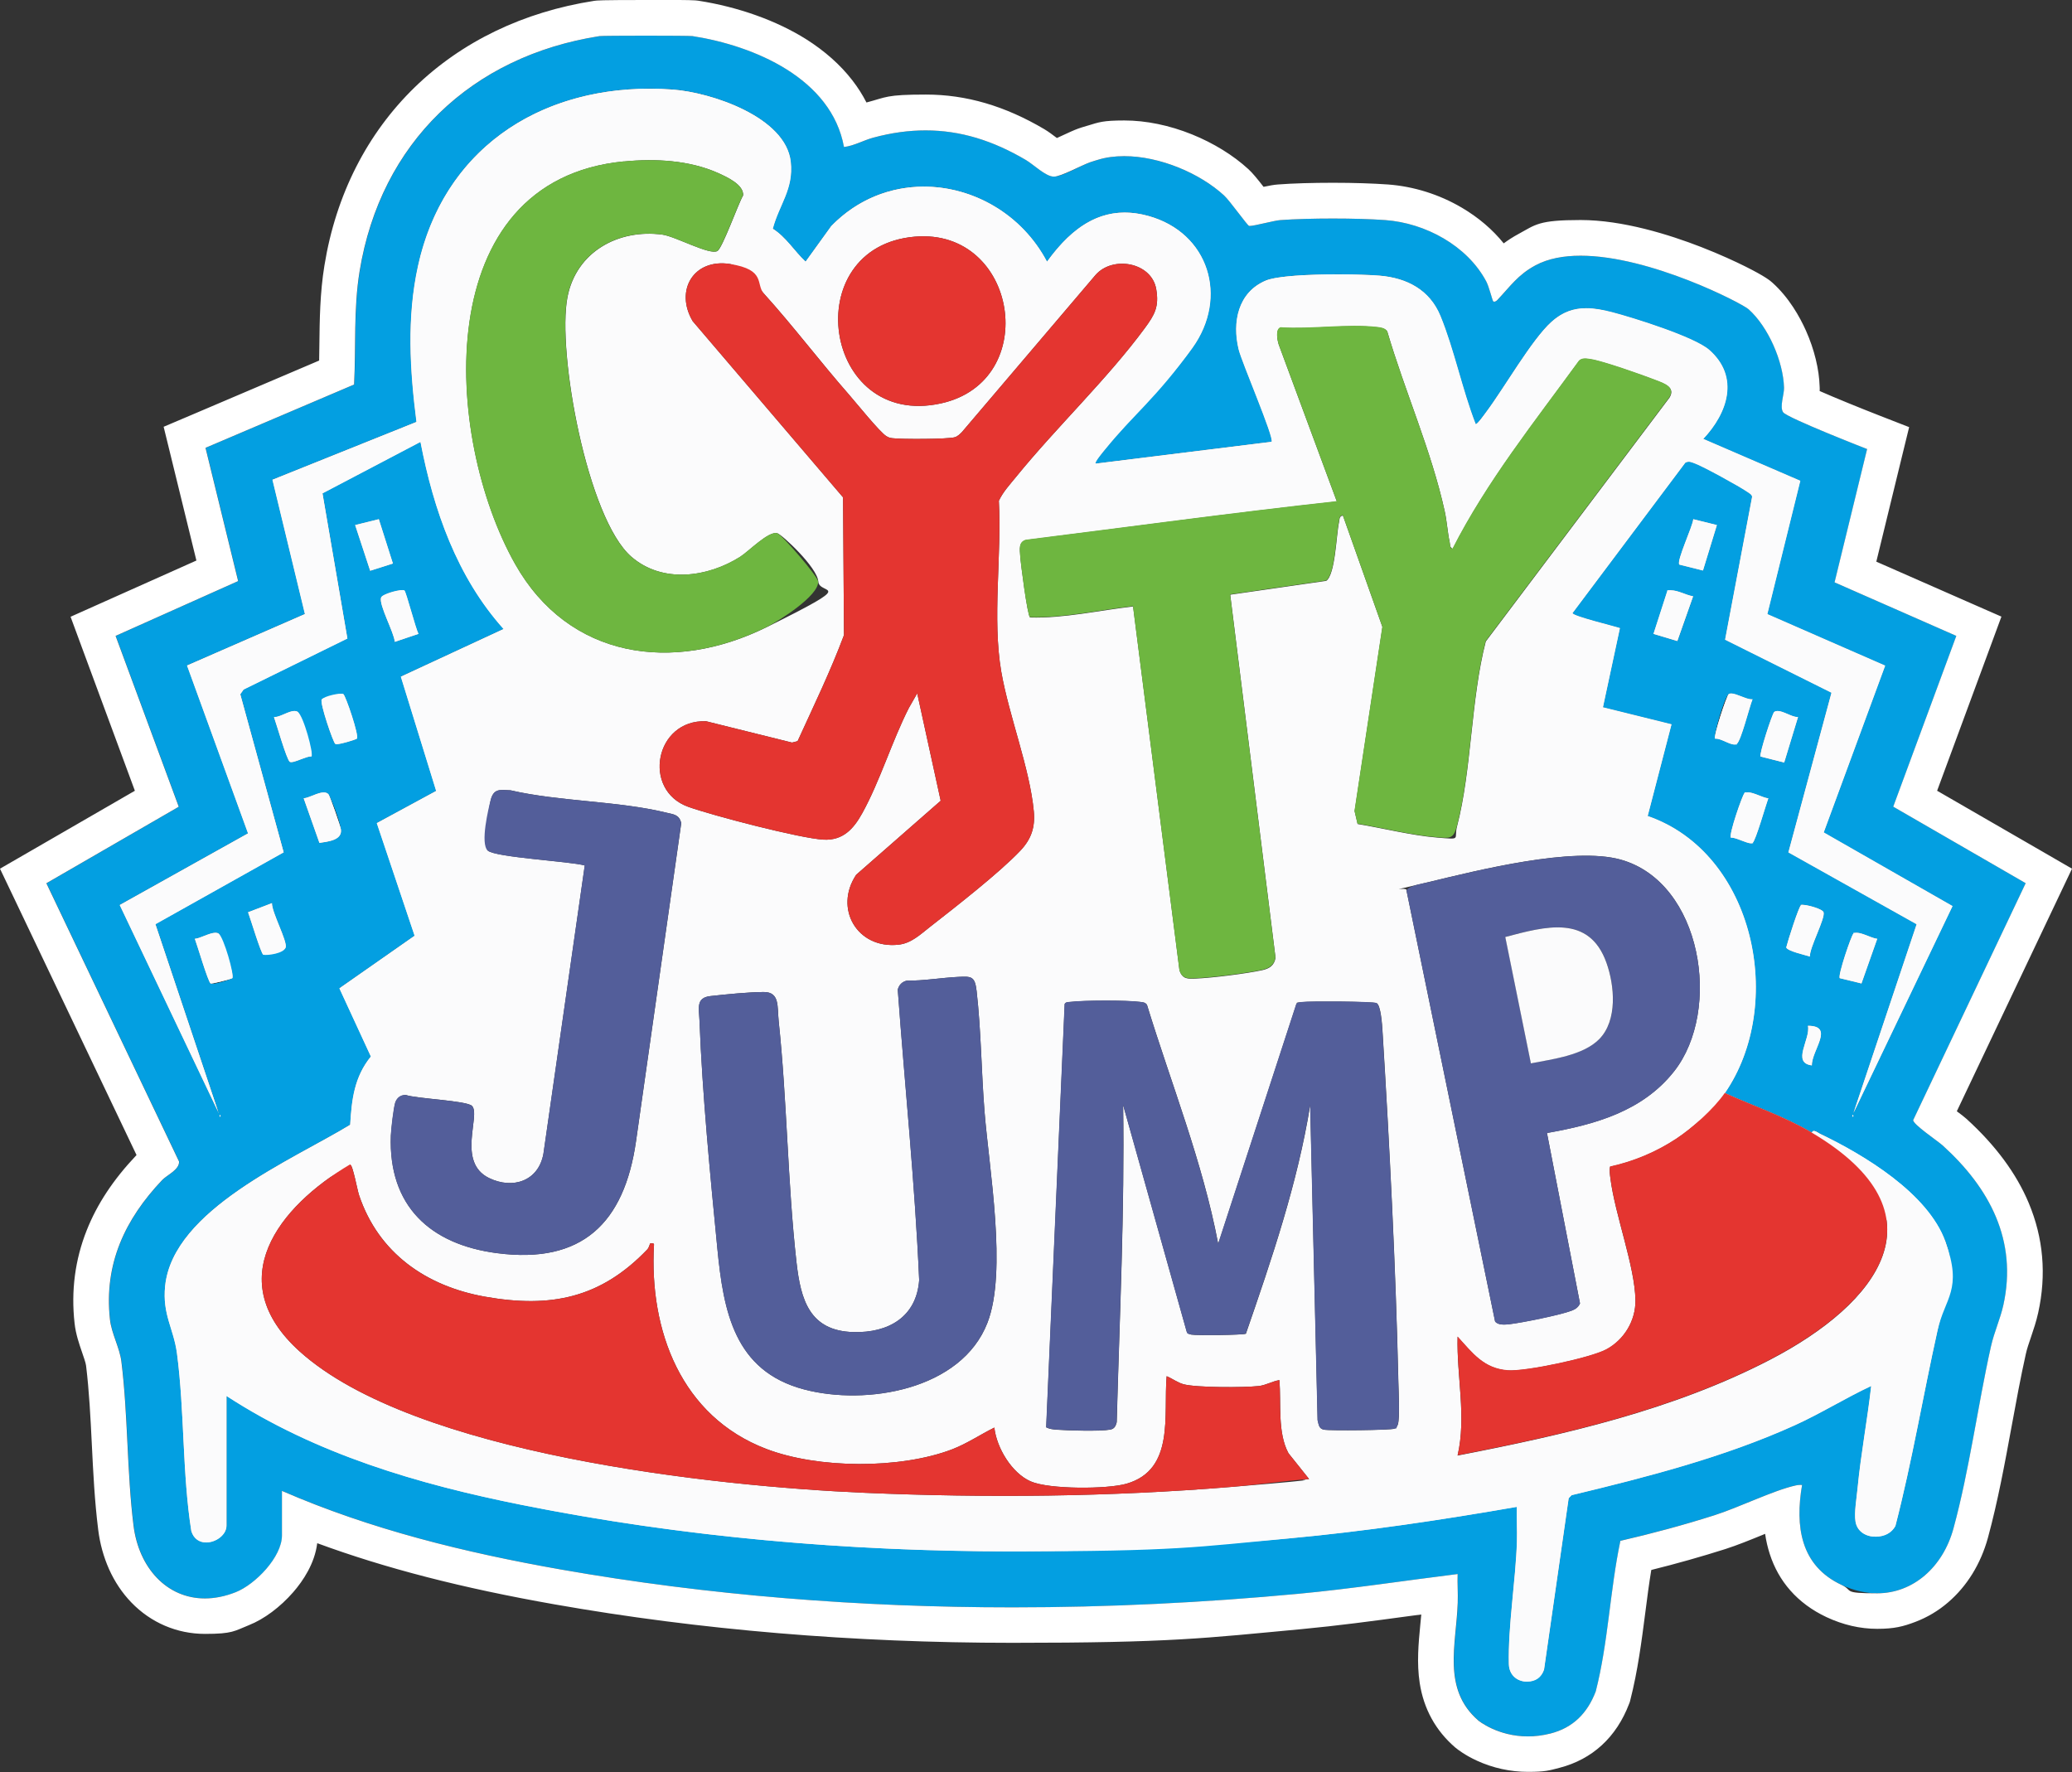 <?xml version="1.0" encoding="UTF-8"?>
<svg id="_Слой_1" xmlns="http://www.w3.org/2000/svg" version="1.1" xmlns:xlink="http://www.w3.org/1999/xlink" viewBox="0 0 2903.3 2483">
  <rect x="0" y="0" width="2903.3" height="2483" fill="#333333" stroke="none"/>
  <!-- Generator: Adobe Illustrator 29.3.1, SVG Export Plug-In . SVG Version: 2.1.0 Build 151)  -->
  <defs>
    <style>
      .st0 {
        fill: #e43530;
      }

      .st1 {
        fill: #fff;
      }

      .st2 {
        fill: #6eb640;
      }

      .st3 {
        fill: #fbfbfc;
      }

      .st4 {
        fill: #039fe1;
      }

      .st5 {
        fill: #535e9a;
      }
    </style>
  </defs>
  <g>
    <path class="st4" d="M970.5,50.6c86.7,13.5,194.8,59.5,212.2,155.4,14.5-1.8,27-9.3,41-13.1,78.1-21,145.5-9.1,213.9,31.3,11,6.5,27.7,23.2,39.1,23.3s38.4-15.7,50.7-20.1c3-1.1,10.5-3.3,10.8-3.4,56.3-17.2,134.7,11,177,49.8,8.2,7.5,32.5,41.9,35.1,42.7,3.7,1.2,34.6-7.5,43.8-8.1,40.6-3,106.6-3,147.2,0,55.9,4.1,114.7,35.7,141.4,86,3.8,7.1,8.6,26.8,9.7,27.8s3.8.2,5.8-1.8c18.2-19.2,28.7-35.3,53.4-48.6,91.5-49.2,287.1,51.2,298.6,61.5,27.6,24.6,48.7,73.2,49.7,110,.3,9.1-6.4,26.7-1.3,34.3,5.2,7.8,117.7,51.6,117.7,51.6l-45.6,186.8,170.6,75-88.4,239.3,185.6,107.2-157.6,331.9c-.6,5.9,34.1,29.1,41.2,35.5,65.6,59.4,105.2,133.1,85.1,223.9-4.3,19.3-12.8,37.6-17.3,57.6-18.6,83.2-30.3,173.7-52.6,255.3-19.5,71.6-86,112.2-156.8,79.1-57.8-27-65.3-82.3-55.4-140.1-3.1-.3-6,0-9,.6-30.8,6.8-79.6,30.9-113.6,41.7-43.3,13.8-87.6,25.7-131.9,35.9-14.7,69.7-16.9,142.1-34.5,210.9-11.7,30.8-32.1,51-63.2,59-60.4,15.6-101.2-18-101.2-18-51.1-44.2-30.9-106.4-28.9-165,.5-13.4-.6-27-.1-40.3-74.3,9.2-148.6,20.7-223.3,27.7-341.8,32-695.5,25.5-1033.6-34.1-133.7-23.6-266-55.9-390.5-110.1v62.4c0,30.3-37.4,68.7-64.7,79.5-74.6,29.6-134-19-143.3-93.4-9.4-75.8-7.6-154-17-229.8-2.3-18.9-13.9-39.4-16-58.8-8.6-77.8,21-140.4,73.1-195.4,6.7-7.1,24.4-14.5,23.7-26l-185.9-389.9,185.5-107.2-88.5-239.4,171.7-76.8-45.7-186.7,208.2-88.7c2.7-53.2-.9-106,7.7-158.7,29.5-180.3,157-301.5,336.2-329.5,5.2-.8,125.1-.8,130.3,0ZM2416.8,1531.7c85.8-124.3,41.9-336.5-108.1-388.3l33.4-128.5-96.1-23.8,23.8-111c-8.8-3-65.5-16.6-66.5-21l158.1-210.8c4.8-2.9,8.6-.7,13.1.8,11.2,3.9,63.2,32.5,73.8,39.9,2.5,1.8,6.1,3.5,6.8,6.8l-37.9,200.4,149.1,74.3-60.4,223.7,179.7,100.7-88.5,264.4,138.7-289.7-180.5-103.2,86.1-233.7-165.1-72.2,46.2-186.8-136-58.7c34.2-36.3,51.4-87,8.3-124.8-20.8-18.2-106.1-44.9-135.9-52.7-31.6-8.2-58.7-10.3-85,13.4-27.7,24.9-66.3,93-91.4,126.3-1.8,2.4-13,18.4-14.9,16.9-18.8-48.2-30-104.4-49.4-151.7-15-36.4-46.8-53.1-85.2-56.3-31.2-2.6-134-3.8-159.4,6.9-39.1,16.5-47.2,58.5-38,96.3,4.4,18.1,50.2,124,46.2,129.6l-246.7,30.6c-2.1-1.8,11.8-18.1,13.9-20.7,37.9-46.6,87.5-93.6,121.9-141.6,50.8-70.8,23-161.3-61.9-184.8-63.1-17.4-106.7,15.6-141.9,64.1-59.2-111.9-210.9-144.1-302.3-49.9l-36,49.9c-15.9-14.9-27.3-34.4-46-46.2,9.2-34.4,29.4-55.3,25.2-93.8-6.9-62.9-111.6-97.2-165.1-101.2-172-12.7-319.2,74.1-357.2,247.3-15.8,71.9-11.4,145.9-2.1,218.4l-201.8,81,45.5,188.2-165.2,72.1,85.5,235.2-179.8,100.4,138.6,291.2-88.5-264.4,179.7-100.7-60.8-221.5,4.6-6.6,145.5-71.5-34.9-203.4,137.3-72.1c18.2,95.1,51,189.2,116.5,262.2l-144,66.8,49.5,160.1-83.2,45.1,53,157.8-105.4,73.7,44.1,95.5c-23.2,28.6-26.9,60-29,95.7-80.1,49-248.5,118.7-259.3,226-4,40.2,11.9,59.1,16.6,94.3,10.7,80.7,7.3,167.8,20.1,248.9,8.7,28.8,49.2,13.9,49.2-7.6v-181.7c125.5,81.7,268.4,123.6,414.3,152.8,350.2,70.1,717,79.8,1073.5,46.9,107.4-9.9,214.2-25.8,320.3-44.3-.5,16.1.6,32.5.1,48.6-1.7,54.5-12.6,118.7-11.3,171.7.7,29.7,40.9,32.9,49.3,7.7l34.5-240.1,4.1-4.2c105.4-25.3,213.7-53.1,312.6-97.9,36.6-16.6,70.8-38.1,107.2-55.1-5.3,47.7-14.5,95.4-19.1,143.2-1.3,13.5-5,34.1-2.9,46.7,4.3,26.7,44,27.7,55.9,6.3,23.4-90.4,38.7-182.7,59-273.8,10.3-46.2,29.3-74.9,11.1-124.7s-113.6-121.1-176-151.2c-2.8-1.4-9.5-6.9-11.1-1.4-38.2-22.7-81.6-37.2-122-55.5ZM530.8,727.5l-33.1,8.2,21,64,31.9-10.1-19.8-62.1ZM2405.7,735.7l-33.1-8.2c-.7,10-23.8,58.6-19.5,63.6l33.1,8.3,19.5-63.7ZM566.8,827.5c-3.2-2.7-31.1,4.5-32.9,9.9-3.3,10.1,18.3,48.8,19.2,62l33.2-11.2c-4-7.6-17.2-58.6-19.6-60.7ZM2372.4,835.6c-12.1-2.2-23.1-10.2-35.8-8.1l-19.6,60.8,33.4,10,22.1-62.6ZM500.1,1035c3.4-3.9-15.7-60-19-62.4-3.4-2.4-29.4,6.2-30.3,7.5-3.1,4.7,16.1,60.3,19,62.3s29.3-6.2,30.3-7.4ZM2455.6,979.8c-8.5,1.3-27.3-11.5-33.4-7.2s-21.8,59.2-19.1,62.4c8.9-1.2,23.8,11.4,30.3,7.3,6.1-3.8,18-52.7,22.2-62.6ZM436.4,1060c3.3-3.9-16.4-60.5-19.1-62.4-8-5.5-24,7.9-33.4,7.2,3.3,9,17.7,59.6,22.1,62.6,4.3,3,23.5-8.4,30.4-7.4ZM2519.4,1004.7c-9.4.8-25.4-12.7-33.4-7.1-2.7,1.9-21.5,59.9-19.2,62.5l33.2,8.4,19.4-63.8ZM425.5,1118.5l22.1,62.6c11.5-1.8,32.2-3.6,30.1-18.9s-15.5-47.3-17.5-49.3c-7.5-7.8-25.3,5.1-34.7,5.7ZM2477.8,1118.5c-8.6-.4-26.3-12.1-33.4-7.2-2.7,1.9-22.4,58.5-19.1,62.4,6.8-1,26.1,10.4,30.4,7.4,4.4-3.1,18.7-53.6,22.1-62.6ZM381.1,1265.4l-33.5,12.8c2.9,7.5,18.4,58.8,21.4,59.5,5.3,1.2,29.8-5.3,31.3-10.3,2.6-8.6-19.8-49.5-19.2-62.1ZM2536,1340.3c-.5-12.5,21.8-53.4,19.2-62.1-1.5-4.9-26-11.5-31.3-10.3-3.1.7-19.2,51.6-21,59.5,1.6,5.3,26.7,10.6,33.1,12.8ZM325.5,1370.6c3.4-3.9-15.8-60.1-19.1-62.4-7.1-4.9-24.8,6.7-33.4,7.2,3.3,8.6,18.3,60,22.1,62.6s29.4-6.2,30.4-7.4ZM2630.4,1315.4c-8.6-.4-26.3-12.1-33.4-7.2-2.7,1.9-22.1,58.8-19.1,62.4l30.4,7.4,22.1-62.6ZM2538.8,1492.8c-.3-21.4,32.2-55.4-5.5-55.5,3.9,18.8-23.4,51.9,5.5,55.5ZM307.7,1562.2v2.8c1.8-.9,1.8-1.8,0-2.8ZM2595.7,1562.2v2.8c1.8-.9,1.8-1.8,0-2.8Z"/>
    <path class="st1" d="M905.3,50c31.3,0,62.5.2,65.1.6,86.7,13.5,194.8,59.5,212.2,155.4,14.5-1.8,27-9.3,41-13.1,25.5-6.9,49.8-10.2,73.4-10.2,48.8,0,94.4,14.3,140.5,41.5,11,6.5,27.7,23.2,39.1,23.3,0,0,0,0,.1,0,10,0,38.3-15.7,50.6-20.1,3-1.1,10.5-3.3,10.8-3.4,11.6-3.6,24.1-5.2,37.1-5.2,50,0,106.3,24.1,139.9,55,8.2,7.5,32.5,41.9,35.1,42.7.2,0,.6.1,1,.1,6.5,0,34.2-7.6,42.8-8.2,20.3-1.5,47-2.2,73.6-2.2s53.3.7,73.6,2.2c55.9,4.1,114.7,35.7,141.4,86,3.8,7.1,8.6,26.8,9.7,27.8.4.4.9.5,1.5.5,1.3,0,2.9-.9,4.3-2.3,18.2-19.2,28.7-35.3,53.4-48.6,17.8-9.6,39.6-13.5,63.2-13.5,97.5,0,226.1,66.7,235.4,75,27.6,24.6,48.7,73.2,49.7,110,.3,9.1-6.4,26.7-1.3,34.3,5.2,7.8,117.7,51.6,117.7,51.6l-45.6,186.8,170.6,75-88.4,239.3,185.6,107.2-157.6,331.9c-.6,5.9,34.1,29.1,41.2,35.5,65.6,59.4,105.2,133.1,85.1,223.9-4.3,19.3-12.8,37.6-17.3,57.6-18.6,83.2-30.3,173.7-52.6,255.3-14.8,54.3-56.6,90.8-106.8,90.8s-32.8-3.7-49.9-11.7c-57.8-27-65.3-82.3-55.4-140.1-.9,0-1.7-.1-2.6-.1-2.2,0-4.3.3-6.5.8-30.8,6.8-79.6,30.9-113.6,41.7-43.3,13.8-87.6,25.7-131.9,35.9-14.7,69.7-16.9,142.1-34.5,210.9-11.7,30.8-32.1,51-63.2,59-11.4,2.9-22,4.1-31.9,4.1-42.5,0-69.4-22.2-69.4-22.2-51.1-44.2-30.9-106.4-28.9-165,.5-13.4-.6-27-.1-40.3-74.3,9.2-148.6,20.7-223.3,27.7-132.3,12.4-266.3,19-400.5,19-212.7,0-425.8-16.6-633.1-53.1-133.7-23.6-266-55.9-390.5-110.1v62.4c0,30.3-37.4,68.7-64.7,79.5-15.1,6-29.7,8.8-43.3,8.8-53.4,0-92.6-42.9-100-102.2-9.4-75.8-7.6-154-17-229.8-2.3-18.9-13.9-39.4-16-58.8-8.6-77.8,21-140.4,73.1-195.4,6.7-7.1,24.4-14.5,23.7-26l-185.9-389.9,185.5-107.2-88.5-239.4,171.7-76.8-45.7-186.7,208.2-88.7c2.7-53.2-.9-106,7.7-158.7,29.5-180.3,157-301.5,336.2-329.5,2.6-.4,33.9-.6,65.1-.6M306.3,1559.4l-88.5-264.4,179.7-100.7-60.8-221.5,4.6-6.6,145.5-71.5-34.9-203.4,137.3-72.1c18.2,95.1,51,189.2,116.5,262.2l-144,66.8,49.5,160.1-83.2,45.1,53,157.8-105.4,73.7,44.1,95.5c-23.2,28.6-26.9,60-29,95.7-80.1,49-248.5,118.7-259.3,226-4,40.2,11.9,59.1,16.6,94.3,10.7,80.7,7.3,167.8,20.1,248.9,3.5,11.4,11.9,16,20.9,16,13.6,0,28.4-10.6,28.4-23.6v-181.7c125.5,81.7,268.4,123.6,414.3,152.8,224.4,44.9,455.7,65,686.6,65s258.8-6.3,386.9-18.1c107.4-9.9,214.2-25.8,320.3-44.3-.5,16.1.6,32.5.1,48.6-1.7,54.5-12.6,118.7-11.3,171.7.4,16.3,12.7,24.6,25.1,24.6s20.4-5.6,24.2-17l34.5-240.1,4.1-4.2c105.4-25.3,213.7-53.1,312.6-97.9,36.6-16.6,70.8-38.1,107.2-55.1-5.3,47.7-14.5,95.4-19.1,143.2-1.3,13.5-5,34.1-2.9,46.7,2.3,14.3,14.9,21.3,27.9,21.3s22.5-5.1,28-15c23.4-90.4,38.7-182.7,59-273.8,10.3-46.2,29.3-74.9,11.1-124.7-24.8-67.9-113.6-121.1-176-151.2-1.9-.9-5.6-3.8-8.3-3.8-1.3,0-2.3.6-2.8,2.4-38.2-22.7-81.6-37.2-122-55.5,85.8-124.3,41.9-336.5-108.1-388.3l33.4-128.5-96.1-23.8,23.8-111c-8.8-3-65.5-16.6-66.5-21l158.1-210.8c1.7-1,3.3-1.4,4.9-1.4,2.8,0,5.4,1.2,8.3,2.2,11.2,3.9,63.2,32.5,73.8,39.9,2.5,1.8,6.1,3.5,6.8,6.8l-37.9,200.4,149.1,74.3-60.4,223.7,179.7,100.7-88.5,264.4,138.7-289.7-180.5-103.2,86.1-233.7-165.1-72.2,46.2-186.8-136-58.7c34.2-36.3,51.4-87,8.3-124.8-20.8-18.2-106.1-44.9-135.9-52.7-12.8-3.3-24.9-5.6-36.5-5.6-17,0-32.9,5-48.5,19.1-27.7,24.9-66.3,93-91.4,126.3-1.7,2.3-12,17-14.6,17s-.2,0-.3,0c-18.8-48.2-30-104.4-49.4-151.7-15-36.4-46.8-53.1-85.2-56.3-11.9-1-34.3-1.8-58.8-1.8-39.7,0-85,2.1-100.7,8.7-39.1,16.5-47.2,58.5-38,96.3,4.4,18.1,50.2,124,46.2,129.6l-246.7,30.6c-2.1-1.8,11.8-18.1,13.9-20.7,37.9-46.6,87.5-93.6,121.9-141.6,50.8-70.8,23-161.3-61.9-184.8-11.6-3.2-22.6-4.7-33-4.7-45.9,0-80.2,29.3-108.9,68.9-35.3-66.9-103.7-105.2-172.5-105.2-46.4,0-93,17.4-129.8,55.3l-36,49.9c-15.9-14.9-27.3-34.4-46-46.2,9.2-34.4,29.4-55.3,25.2-93.8-6.9-62.9-111.6-97.2-165.1-101.2-11-.8-22-1.2-32.8-1.2-157.7,0-288.8,86.4-324.4,248.5-15.8,71.9-11.4,145.9-2.1,218.4l-201.8,81,45.5,188.2-165.2,72.1,85.5,235.2-179.8,100.4,138.6,291.2M518.7,799.7l31.9-10.1-19.8-62.1-33.1,8.2,21,64M2386.2,799.4l19.5-63.7-33.1-8.2c-.7,10-23.8,58.6-19.5,63.6l33.1,8.3M553.1,899.3l33.2-11.2c-4-7.6-17.2-58.6-19.6-60.7-.5-.4-1.5-.6-2.9-.6-8,0-28.4,5.9-29.9,10.5-3.3,10.1,18.3,48.8,19.2,62M2350.3,898.2l22.1-62.6c-10.7-1.9-20.7-8.5-31.7-8.5s-2.8.1-4.2.3l-19.6,60.8,33.4,10M2403.2,1035c.4,0,.8,0,1.2,0,7.6,0,18.9,8.2,25.9,8.2s2.3-.2,3.2-.8c6.1-3.8,18-52.7,22.2-62.6-.4,0-.9,0-1.3,0-7.7,0-21.2-8.2-28.7-8.2-1.3,0-2.5.3-3.4.9-2.7,1.9-21.8,59.2-19.1,62.4M471.6,1042.7c6.8,0,27.6-6.7,28.5-7.8,3.4-3.9-15.7-60-19-62.4-.4-.3-1.2-.4-2.2-.4-7.2,0-27.3,6.8-28.1,7.9-3.1,4.7,16.1,60.3,19,62.3.3.2,1,.3,1.8.3M2500,1068.5l19.4-63.8c-.3,0-.5,0-.8,0-7.8,0-19.6-8.5-27.8-8.5-1.8,0-3.4.4-4.7,1.3-2.7,1.9-21.5,59.9-19.2,62.5l33.2,8.4M384.7,1004.8c-.3,0-.5,0-.8,0,3.3,9,17.7,59.6,22.1,62.6.5.4,1.2.5,2.1.5,6.2,0,20.8-8,27.4-8s.6,0,.9,0c3.3-3.9-16.4-60.5-19.1-62.4-1.4-.9-3-1.3-4.7-1.3-8.3,0-20.1,8.5-27.9,8.5M2425.3,1173.7c.3,0,.6,0,.9,0,6.6,0,21.1,8,27.4,8s1.6-.2,2.1-.5c4.4-3.1,18.7-53.6,22.1-62.6-7.1-.4-20.4-8.4-28.8-8.4s-3.3.4-4.6,1.2c-2.7,1.9-22.4,58.5-19.1,62.4M447.6,1181.1c11.5-1.8,32.2-3.6,30.1-18.9-.6-4.6-15.5-47.3-17.5-49.3-1.7-1.8-4-2.5-6.6-2.5-8.7,0-20.9,7.8-28.1,8.2l22.1,62.6M381.1,1265.4l-33.5,12.8c2.9,7.5,18.4,58.8,21.4,59.5.4.1,1,.2,1.7.2,7.5,0,28.2-5.9,29.6-10.4,2.6-8.6-19.8-49.5-19.2-62.1M2536,1340.3c-.5-12.5,21.8-53.4,19.2-62.1-1.4-4.5-22.1-10.4-29.6-10.4s-1.3,0-1.7.2c-3.1.7-19.2,51.6-21,59.5,1.6,5.3,26.7,10.6,33.1,12.8M2608.3,1378l22.1-62.6c-7.1-.4-20.4-8.4-28.8-8.4s-3.3.4-4.6,1.2c-2.7,1.9-22.1,58.8-19.1,62.4l30.4,7.4M295.6,1378.1c4,0,28.9-6.4,29.9-7.5,3.4-3.9-15.8-60.1-19.1-62.4-1.2-.9-2.8-1.2-4.6-1.2-8.4,0-21.7,8-28.8,8.4,3.3,8.6,18.3,60,22.1,62.6,0,0,.2,0,.5,0M2538.8,1492.8c-.3-21.4,32.2-55.4-5.5-55.5,3.9,18.8-23.4,51.9,5.5,55.5M2595.7,1564.9c1.8-.9,1.8-1.8,0-2.8v2.8M307.7,1564.9c1.8-.9,1.8-1.8,0-2.8v2.8M905.3,0c-65.2,0-68.7.6-72.9,1.2-49.3,7.7-95.7,21.9-138,42.3-42.4,20.4-80.6,47-113.4,78.9-33.1,32.2-60.7,69.7-81.9,111.4-21.5,42.2-36.5,88.7-44.5,138.2-6.3,38.6-6.7,76-7.1,112.2,0,7.1-.1,14.1-.3,21l-178.8,76.2-39.1,16.6,10.1,41.2,35.8,146.2-133.6,59.7-42.7,19.1,16.2,43.9,73.9,199.9-149,86.1-40,23.1,19.9,41.7,171.4,359.5c-.1.1-.3.3-.4.5-32.1,33.9-54.8,68.2-69.4,105-16.3,41-22.1,84.8-17,130.2,1.7,15.5,6.5,29.1,10.6,41.1,2.3,6.7,5,14.3,5.5,18.3,4.4,36,6.2,72.4,8.1,110.9,1.9,38.9,3.9,79.1,8.9,119,2.4,19.6,7.6,38.2,15.2,55.3,7.9,17.6,18.4,33.3,31.1,46.5,27.4,28.5,64.1,44.2,103.3,44.2s41.1-4.1,61.7-12.3c21.2-8.4,43.8-25.3,62-46.2,13.9-16,30.1-40.2,33.6-68.6,95.5,35.2,203.1,62.9,332.5,85.7,202.9,35.8,418.8,53.9,641.7,53.9s269-6.5,405.2-19.2c50-4.7,100.2-11.4,148.7-18,6.2-.8,12.5-1.7,18.9-2.5-.4,4.8-.9,9.7-1.4,14.7-2.5,26.1-5.1,53.2-.8,81.3,5.6,36.2,22.3,66.6,49.5,90.1l.5.4.5.4c2.8,2.3,13,10.3,29.6,17.9,22.3,10.3,47,15.7,71.5,15.7s29.7-1.9,44.4-5.7c45.9-11.9,79.6-42.8,97.4-89.6l1-2.6.7-2.7c10.5-41,15.8-82.4,21-122.4,2.6-20.6,5.2-40.5,8.4-59.9,35.9-8.9,70.7-18.8,103.8-29.3,16.2-5.2,34.5-12.6,52.1-19.8,1.2-.5,2.4-1,3.6-1.5,1.4,9.8,3.6,19.2,6.5,28.2,6.2,19.2,15.8,36.4,28.7,51,13.5,15.4,30.6,28,50.8,37.5,23.3,10.9,47.2,16.4,71.1,16.4s36.5-3.3,53.6-9.8c16.5-6.3,31.9-15.4,45.6-27.2,26.6-22.8,45.9-54.1,55.9-90.6,13.8-50.7,23.7-104.3,33.2-156.2,6.2-33.8,12.6-68.7,19.9-101.3,1.6-7.4,4.4-15.4,7.3-23.9,3.4-10.1,7.3-21.5,10-33.8,11.8-53.2,7.3-104.9-13.2-153.8-17.4-41.6-46.8-81.2-87.2-117.9-3.3-3-7.3-6-13.6-10.7l141.6-298.2,19.8-41.7-39.9-23.1-149.1-86.1,73.8-199.8,16.3-44.2-43.1-18.9-132.2-58.1,35.6-146,10.4-42.5-40.8-15.9c-29.2-11.4-62.8-25.1-84.6-34.7.1-2,.2-4,0-6.1-.7-24.4-7.5-52.3-19.2-78.5-8.6-19.2-23.7-46.4-47.2-67.4-2.8-2.5-9.5-8.4-37.9-22.6-13.3-6.6-34.8-16.7-61.8-27.2-44.3-17.2-109.6-37.8-168.9-37.8s-62.9,6.5-86.9,19.5c-7.8,4.2-14.7,8.7-20.8,13.2-15.7-19.5-35.6-36.4-58.7-50-31.6-18.6-67.3-29.8-103.3-32.5-20.8-1.5-48.2-2.4-77.2-2.4s-56.5.8-77.3,2.4c-5.7.4-11.8,1.6-20,3.3-9-11.6-15.5-19.5-21.4-24.9-21.3-19.5-48.6-36.3-78.9-48.6-31.7-12.8-64.5-19.5-94.8-19.5s-35.6,2.5-51.5,7.3h-.1c-6.5,1.9-10.5,3.2-13.3,4.2-6.3,2.3-13.5,5.7-21.1,9.2-2.3,1.1-5.4,2.5-8.5,3.9-.3-.2-.6-.5-.9-.7-5.3-4-10.7-8.1-16.7-11.7-55.2-32.6-109.4-48.5-165.9-48.5s-55,3.7-83.3,11.1c-5.6-10.9-12.2-21.3-19.9-31.2-16.8-21.7-38.6-41-64.7-57.5-41.4-26-95-45.2-151-53.9-4.1-.6-7.7-1.2-72.8-1.2h0ZM632.1,577.8c-7.4-59.3-12.3-128,2.2-194.2,28.8-131,131.8-209.2,275.6-209.2,9.6,0,19.4.4,29.1,1.1,20.3,1.5,53.3,9.3,81.2,23.3,25,12.5,37,25.8,37.8,33.5,1.3,11.5-1.8,19-9.3,36.3-4.8,11.1-10.3,23.6-14.5,39.1l-9.5,35.5,31,19.7c5.3,3.3,11.5,10.6,18.1,18.3,5.8,6.8,12.4,14.6,20.4,22.1l41.5,39.1,33.3-46.3,33.7-46.7c31.6-31.1,67.1-37.8,91.5-37.8,52.7,0,103.1,30.9,128.3,78.6l37.6,71.1,47.1-65.1c30.9-42.7,52.8-48.2,68.3-48.2,6.1,0,12.7,1,19.7,2.9,23.5,6.5,40.2,20.9,47.2,40.5,7.4,21,2.8,45.4-12.6,66.9-18.5,25.8-43.2,52.9-67.2,79.1-17.9,19.5-36.3,39.7-52.9,60.1-.1.2-.3.4-.6.7-2.1,2.6-6.5,7.9-10.5,13.3-3.1,4.3-5.5,7.9-7.4,11.4-14.2,26.3-4.9,51.5,10.7,64.8l16.8,14.4,21.9-2.7,246.7-30.6,22.1-2.7,12.7-18.3c14.4-20.7,8.2-42.6,5.8-50.9-1.6-5.6-4-12.7-7.2-21.8-5.5-15.3-12.9-34-20-52-6.6-16.7-15.6-39.6-17.3-45.6-2.5-10.7-2.6-21-.2-28.2,1.6-4.9,3.9-7.5,8.4-9.6,7.4-2.1,34.7-5.1,82-5.1s45,.8,54.6,1.6c33.8,2.8,40.3,18.7,43.1,25.5,9.1,22.2,16.4,47.3,24.2,73.9,7.4,25.5,15.1,51.8,24.9,76.9l5,12.8,10.9,8.5c8.8,6.9,19.8,10.6,31,10.6,25.3,0,39.8-17.9,45.3-24.7,3.5-4.4,6.9-9,8.7-11.5.3-.4.5-.7.6-.9,9.6-12.8,20.3-29.1,31.6-46.3,16.8-25.7,39.9-60.8,53.2-72.8,5.9-5.3,9.7-6.2,15.1-6.2,5.7,0,13.3,1.3,23.9,4,13.7,3.5,39.6,11.3,64.2,20,38.6,13.7,50.1,21,51.7,22.2,7.9,7.1,8.1,11.8,8.2,13.9.5,10-7.5,25.2-20.3,38.7l-49,51.9,7.2,3.1-144.9,193.3-13.8,18.3,4.9,22.4c1.8,8.2,7.5,23.6,25.3,33.9,3,1.8,6.4,3.4,10.3,4.9,4.3,1.7,9.6,3.5,16.5,5.6,1.5.4,3,.9,4.5,1.4l-13.9,64.9-10.1,47.3,47,11.7,47,11.7-20.7,79.5-11.7,44.8,43.7,15.1c66.4,22.9,94.8,82.7,105.8,116.2,22.1,67.5,13.3,144.6-22.5,196.4l-34,49.3,54.6,24.7c13.9,6.3,28,12.1,41.7,17.7,27.1,11.2,52.8,21.7,75.4,35.2l55.1,32.7,2.1-7.1c58.1,33.4,96.9,69.2,108.5,101.1,8.1,22.3,4.4,34.8-3.7,62.4-3,10.1-6.3,21.5-9.2,34.3-1.1,4.7-2.1,9.4-3.1,14.2l-62.2,29.1c-18.6,8.7-36.4,18.3-53.5,27.6-18.3,9.9-35.5,19.2-53.1,27.2-94.7,42.9-197.7,69.3-303.6,94.8l-13.9,3.3-2.2,2.2-57.5,10c-121.2,21.2-221.7,35.1-316.3,43.8-128.9,11.9-257.5,17.9-382.3,17.9-236.7,0-464.4-21.5-676.8-64-116.3-23.3-266.5-60.8-396.9-145.7l-48.1-31.3c-2.5-14.4-6.2-26.4-9.2-36.3-4.7-15.3-7.6-24.6-6.1-39.4,2.5-24.5,21.7-51.4,57-79.9,36.8-29.7,83.8-55.5,125.3-78.2,19.4-10.6,37.7-20.7,53.3-30.3l22.3-13.6,1.5-26.1c2-33.6,5-51.3,17.9-67.1l19.6-24.2-13.1-28.3-26.6-57.5,71.1-49.8,30.6-21.4-11.9-35.5-39.6-117.9,46.2-25.1,36-19.5-12.1-39.2-36.6-118.3,104.4-48.4,61.3-28.5-45.2-50.3c-50.4-56.2-84.6-134.1-104.6-238.2l-6.1-32h0Z"/>
  </g>
  <path class="st3" d="M2538.8,1587.1c1.7-5.6,8.3,0,11.1,1.4,62.5,30.1,151.3,83.3,176,151.2s-.8,78.5-11.1,124.7c-20.3,91.1-35.6,183.4-59,273.8-11.8,21.4-51.6,20.4-55.9-6.3-2-12.5,1.7-33.2,2.9-46.7,4.6-47.8,13.7-95.5,19.1-143.2-36.3,17-70.5,38.5-107.2,55.1-98.9,44.8-207.2,72.5-312.6,97.9l-4.1,4.2-34.5,240.1c-8.4,25.2-48.6,22-49.3-7.7-1.3-53.1,9.6-117.2,11.3-171.7.5-16.2-.6-32.5-.1-48.6-106.1,18.5-213,34.4-320.3,44.3-356.5,32.9-723.3,23.2-1073.5-46.9-146-29.2-288.8-71.1-414.3-152.8v181.7c0,21.6-40.5,36.4-49.2,7.6-12.8-81.1-9.4-168.2-20.1-248.9-4.7-35.2-20.6-54.1-16.6-94.3,10.8-107.3,179.2-177,259.3-226,2.1-35.7,5.8-67.1,29-95.7l-44.1-95.5,105.4-73.7-53-157.8,83.2-45.1-49.5-160.1,144-66.8c-65.5-72.9-98.2-167.1-116.5-262.2l-137.3,72.1,34.9,203.4-145.5,71.5-4.6,6.6,60.8,221.5-179.7,100.7,88.5,264.4-138.6-291.2,179.8-100.4-85.5-235.2,165.2-72.1-45.5-188.2,201.8-81c-9.3-72.5-13.7-146.5,2.1-218.4,38-173.2,185.2-260,357.2-247.3,53.4,4,158.2,38.3,165.1,101.2,4.2,38.5-16,59.5-25.2,93.8,18.7,11.8,30.1,31.3,46,46.2l36-49.9c91.4-94.2,243.2-62,302.3,49.9,35.1-48.5,78.7-81.6,141.9-64.1,85,23.4,112.7,113.9,61.9,184.8s-84,95-121.9,141.6c-2.1,2.6-16,18.9-13.9,20.7l246.7-30.6c3.9-5.6-41.9-111.5-46.2-129.6-9.2-37.8-1.1-79.8,38-96.3,25.4-10.7,128.2-9.5,159.4-6.9,38.3,3.2,70.2,19.9,85.2,56.3,19.4,47.3,30.6,103.5,49.4,151.7,1.9,1.5,13.1-14.6,14.9-16.9,25-33.4,63.7-101.4,91.4-126.3,26.3-23.7,53.4-21.6,85-13.4,29.8,7.7,115.1,34.4,135.9,52.7,43.1,37.9,26,88.6-8.3,124.8l136,58.7-46.2,186.8,165.1,72.2-86.1,233.7,180.5,103.2-138.7,289.7,88.5-264.4-179.7-100.7,60.4-223.7-149.1-74.3,37.9-200.4c-.6-3.3-4.3-5-6.8-6.8-10.6-7.4-62.6-36-73.8-39.9-4.5-1.6-8.3-3.7-13.1-.8l-158.1,210.8c1,4.4,57.7,18,66.5,21l-23.8,111,96.1,23.8-33.4,128.5c150.1,51.8,194,264,108.1,388.3-15.5,22.5-45,48.7-67.9,63.9-28,18.5-59.9,31.9-92.7,39-1.2,5.7-.2,11.4.5,17,6.5,50.9,34.3,122.8,35,170.2.4,28.9-16.2,55.9-41.2,69.1-22.1,11.7-112.7,30.9-137.4,29.2-33.9-2.4-49.6-24.1-70.6-47.2-1.5,55.5,12.6,112,0,166.4,149.5-29,302.3-63.8,438.2-134.4,151-78.5,249.3-204.3,58.2-317.6ZM874.2,226.2c-273.1,26.5-253,385.5-152.4,564,75.1,133.2,221.2,153.5,352.8,88.4s73.3-43.9,72-63.7-50.9-65.9-57.4-67.7c-12.3-3.4-39.9,25.3-52,33-45.7,28.9-109,37.6-152.5-.1-61.6-53.4-104.4-286.8-89.5-363.9,12.3-63.3,71.3-95.7,133.1-87.4,18.2,2.5,66.5,29.3,77,22.9,7.2-4.4,29.2-66.4,36-77.9,1.1-15.1-23.1-25.9-35-31.3-40.2-18-88.3-20.5-131.9-16.2ZM1281.9,331.6c-165.6,14.2-129.3,270.3,36.7,233.6,141.4-31.2,107.4-245.9-36.7-233.6ZM1285.2,971.5l32.9,150.5-118.4,103.7c-31.6,47.3,1.4,104.2,59.2,98,18-1.9,30.7-14.4,44.3-25,35.2-27.5,97.1-75.7,126.4-106.6,15.5-16.4,21-32.9,19-55.2-5.6-60.4-34.9-134-45.6-195.7-12.9-74.5.8-163.2-3.4-239.5,6-12.7,15.7-23.1,24.4-33.8,56.2-69.1,128.2-137.5,180.1-208.1,13.8-18.8,20.3-30,16-54.7-6.4-37.5-60.8-47.4-85-19.8l-187.4,220.3c-2.7,2.7-6,5.9-9.7,7-9.5,2.9-75.6,3-87.6,1.4-3.8-.5-5-.9-8.3-2.8-8.9-5.1-42.8-47.2-52.6-58.4-40.6-46.3-77.9-95.9-119.2-141.5-11.6-12.9-30.5-38.7-47.4-41.4-51.1-8-77.7,37.2-52.3,80.1l210.7,246.9,1.3,193c-18.9,50.6-42.6,99.5-65,148.6l-7.8,2-120.4-29.9c-71.8-2.6-90,96.4-25.3,119.8,33.3,12.1,157.3,44.4,189.8,46.1,27.3,1.4,42.1-15.1,54.1-36.7,25-45,41.9-101.6,65.6-148l11.6-20.3ZM1881.5,721.8l55.6,156.8-39,258,4.2,18c35.1,5.8,75.9,16.1,111.3,19s23.2,2.7,28-15.6c20.8-80.1,19.2-177.7,40.3-259.2l257.4-341.6c8.8-14.3-7.1-19.6-18.1-23.9-18.2-7.1-75.5-27.4-92.3-29.8-5.5-.8-11.4-2.1-16.1,2-62.3,85.6-129,168.8-177.3,263.6-4.5-2.6-3.4-5.9-4.2-9.6-3-14-3.8-28.8-6.9-43-18.7-85-56.1-168.6-80.6-252.2-3.3-4.4-8.7-5.1-13.7-5.7-41.7-4.8-92.8,3.4-135.6.4-7.6,2.5-4.7,17.8-2.6,24.1l81.3,219.6c-145.4,15.9-290.4,35.8-435.5,54-10.6,3-8.7,13.2-8.1,22.3.6,10.4,10.1,83.6,13.7,86.2,47.7,1.4,96.8-10,144.4-15.4l65.1,510.4c4.4,11.8,11.2,11.4,22.2,11,22.4-.8,71.9-7,93.7-11.8,10.1-2.2,16.9-6.6,18.6-17.5l-63.5-508.6,134.5-19.4c12.8-8.7,14.1-64.5,17.9-81.9.9-4-.1-8.6,5.5-9.7ZM819.4,1212.7l-57.9,403.9c-6.9,38.2-42.8,50.3-76.3,34-45.7-22.3-11.2-88.1-23.8-101-7.3-7.5-77.9-10.1-93-15.4-6.2,0-12.6,4.9-14.5,10.6s-5.8,37.1-6.2,46.5c-3.6,98.5,55.1,152.4,148.7,164.6,119.2,15.6,178.3-42,194.8-156.7l63.4-445.8c-2.8-12.1-10.8-12.3-20.8-14.7-67.8-16.6-149.2-15.4-218.3-31.3-14.9-.7-23.6-2.9-27.9,13.6-2.8,10.7-10.6,65.3-4,70.9,11.1,9.5,114.8,14.9,135.9,20.8ZM2167.6,1587.5c67.4-11.9,134.1-30.4,178.3-86.6,67.1-85.4,39.2-264.3-74.8-296.4-66.6-18.7-200.3,14.8-270.3,31.7s-27.7,4.8-30,11.6l124.1,603.6c3.8,5.7,14.2,4.7,20.2,4,17.7-2.1,70.8-12.9,86.7-18.8,5.5-2.1,9.6-4.7,12.1-10.3l-46.3-238.9ZM1342.9,1368.8c-24.1,1.2-48.1,5.5-72.3,5.3-6.6,1.5-10.9,6-12.6,12.6,9.9,135.6,24.1,271.2,30,407-3.8,51.9-43.4,74.1-92.1,72.8-61.5-1.6-73.9-45.3-79.8-97.7-12.6-112.1-13.1-226.1-25-338.3-2.1-19.8,1.8-40.5-20.8-40.5-20.8,0-53.6,3.3-74.9,5.7-20.6,2.3-15.8,17.2-15.2,34.7,3.8,101.5,15,217.1,25,318.9,8.6,88.2,23.6,171.6,121.4,197.5,87.2,23.1,220.7.8,257.1-93.5,27.8-71.9,2.3-215.3-4.1-295.4-4.5-56-4.8-113.4-11.1-169.1-2.4-20.9-7.2-20.9-25.5-20ZM1706.9,1742.4c-21.8-114.6-65.6-223.3-99.7-334.4-2.4-3.6-6-3.6-9.8-4.1-18.4-2.5-78.7-2.3-97.3,0-3,.4-6.2-.3-8.2,2.9l-25.9,593.2c4.6,2.4,9.6,2.9,14.7,3.3,15.9,1.2,61.1,2.5,75-.1,5.9-1.1,7.6-4.9,9.1-10.3,4-148.4,11.2-295.9,9-444.5l89,317.3c1.4,3,3.6,3.8,6.7,4.4,7.3,1.3,73,.6,76.3-1.3,36.1-104.4,72.4-210.6,90.1-320.4l10.4,441.7c1.7,6.3,1.7,11.8,9,13.2,8.3,1.6,94.1.7,98.5-1.4,2.3-1.1,4.2-3.6,5-6.1,2.8-9.6,1-45.1.7-57.8-3.7-161.3-12.3-331.9-22.3-493.5-.5-8.6-2.3-36-8.3-38.9-4.9-2.4-93.4-2.8-104.2-1.5s-6.1,0-8.2,2.9l-109.4,335.6ZM910.9,1742.4c-.4.3-1.2,5.4-4,8.4-65,67.9-134.9,82.5-227.2,66.1-82.6-14.7-149.3-61.1-176.6-142.3-2.5-7.4-8.7-42.3-12.5-43.1-100.7,59.5-181,162.7-70.7,262.1,159.9,144,581.2,189.1,791.9,198.1,169.9,7.3,343.3,5.7,512.9-8.2s73-8.3,109.6-11.1l-28.9-36.2c-15.6-28.9-10-70-12.7-102.4-10.1,1.6-18.8,7.2-29.1,8.3-20.3,2.2-87.7,2.4-105.5-2.6-8.2-2.3-15.6-8-23.4-11.2-4.6,54.6,11.7,130.9-56,150.6-27.1,7.9-108.8,8.1-134.5-3.2-26.6-11.7-47.7-47-50.9-75.4-19.9,9.9-38.6,22.6-59.5,30.6-72.8,27.7-187.4,27.1-260.1-.7-119.1-45.5-164.3-165.7-157.3-286.4.3-2.4-5.2-1.7-5.5-1.4Z"/>
  <path class="st0" d="M2538.8,1587.1c191.1,113.3,92.8,239.1-58.2,317.6-135.9,70.6-288.7,105.5-438.2,134.4,12.6-54.4-1.4-110.9,0-166.4,21,23.1,36.7,44.8,70.6,47.2,24.8,1.8,115.3-17.4,137.4-29.2,25-13.2,41.7-40.2,41.2-69.1-.7-47.4-28.5-119.4-35-170.2-.7-5.6-1.7-11.4-.5-17,32.8-7.1,64.7-20.5,92.7-39,22.9-15.2,52.3-41.4,67.9-63.9,40.4,18.3,83.8,32.8,122,55.5Z"/>
  <path class="st3" d="M2372.4,835.6l-22.1,62.6-33.4-10,19.6-60.8c12.7-2,23.8,6,35.8,8.1Z"/>
  <polygon class="st3" points="530.8 727.5 550.5 789.6 518.7 799.7 497.6 735.7 530.8 727.5"/>
  <path class="st3" d="M2477.8,1118.5c-3.4,9-17.7,59.5-22.1,62.6-4.3,3-23.5-8.4-30.4-7.4-3.3-3.9,16.4-60.5,19.1-62.4,7.1-4.9,24.8,6.7,33.4,7.2Z"/>
  <path class="st3" d="M2536,1340.3c-6.4-2.2-31.5-7.6-33.1-12.8,1.8-7.8,18-58.7,21-59.5,5.3-1.2,29.8,5.3,31.3,10.3,2.6,8.6-19.8,49.5-19.2,62.1Z"/>
  <path class="st3" d="M325.5,1370.6c-1,1.2-29.1,8.3-30.4,7.4-3.7-2.6-18.8-54-22.1-62.6,8.6-.4,26.3-12.1,33.4-7.2s22.4,58.5,19.1,62.4Z"/>
  <path class="st3" d="M2630.4,1315.4l-22.1,62.6-30.4-7.4c-3.1-3.6,16.4-60.5,19.1-62.4,7.1-4.9,24.8,6.7,33.4,7.2Z"/>
  <path class="st3" d="M2519.4,1004.7l-19.4,63.8-33.2-8.4c-2.3-2.6,16.5-60.6,19.2-62.5,8-5.5,24,7.9,33.4,7.1Z"/>
  <path class="st3" d="M2405.7,735.7l-19.5,63.7-33.1-8.3c-4.3-5,18.8-53.6,19.5-63.6l33.1,8.2Z"/>
  <path class="st3" d="M566.8,827.5c2.4,2.1,15.6,53,19.6,60.7l-33.2,11.2c-1-13.3-22.6-51.9-19.2-62,1.8-5.3,29.7-12.6,32.9-9.9Z"/>
  <path class="st3" d="M436.4,1060c-6.8-1-26.1,10.4-30.4,7.4-4.4-3.1-18.8-53.6-22.1-62.6,9.4.8,25.4-12.7,33.4-7.2s22.4,58.5,19.1,62.4Z"/>
  <path class="st3" d="M425.5,1118.5c9.5-.5,27.3-13.5,34.7-5.7,1.9,2,16.8,44.8,17.5,49.3,2.1,15.4-18.6,17.1-30.1,18.9l-22.1-62.6Z"/>
  <path class="st3" d="M2455.6,979.8c-4.2,9.9-16.1,58.7-22.2,62.6-6.5,4.1-21.4-8.5-30.3-7.3-2.7-3.2,16.4-60.5,19.1-62.4,6.1-4.3,24.9,8.5,33.4,7.2Z"/>
  <path class="st3" d="M381.1,1265.4c-.5,12.5,21.8,53.4,19.2,62.1s-26,11.5-31.3,10.3c-3.1-.7-18.5-52-21.4-59.5l33.5-12.8Z"/>
  <path class="st3" d="M500.1,1035c-1,1.2-27.3,9.5-30.3,7.4s-22-57.6-19-62.3,26.9-9.9,30.3-7.5c3.3,2.3,22.4,58.5,19,62.4Z"/>
  <path class="st3" d="M2538.8,1492.8c-28.9-3.6-1.6-36.7-5.5-55.5,37.8.1,5.2,34.1,5.5,55.5Z"/>
  <path class="st3" d="M307.7,1562.2c1.8.9,1.8,1.8,0,2.8v-2.8Z"/>
  <path class="st3" d="M2595.7,1562.2c1.8.9,1.8,1.8,0,2.8v-2.8Z"/>
  <path class="st2" d="M1881.5,721.8c-5.6,1.1-4.6,5.8-5.5,9.7-3.9,17.4-5.1,73.2-17.9,81.9l-134.5,19.4,63.5,508.6c-1.7,10.9-8.5,15.3-18.6,17.5-21.9,4.8-71.3,10.9-93.7,11.8-11,.4-17.9.8-22.2-11l-65.1-510.4c-47.6,5.4-96.6,16.8-144.4,15.4-3.6-2.5-13.1-75.7-13.7-86.2-.5-9.1-2.5-19.3,8.1-22.3,145.1-18.1,290.1-38,435.5-54l-81.3-219.6c-2-6.3-5-21.6,2.6-24.1,42.8,2.9,93.8-5.3,135.6-.4,5,.6,10.4,1.3,13.7,5.7,24.5,83.6,61.9,167.2,80.6,252.2,3.1,14.2,3.9,29,6.9,43s-.3,7,4.2,9.6c48.3-94.7,115-178,177.3-263.6,4.7-4.1,10.6-2.8,16.1-2,16.8,2.4,74.2,22.7,92.3,29.8,11,4.3,26.9,9.6,18.1,23.9l-257.4,341.6c-21.1,81.5-19.5,179.1-40.3,259.2-4.8,18.4-10.2,17.1-28,15.6-35.5-2.8-76.2-13.1-111.3-19l-4.2-18,39-258-55.6-156.8Z"/>
  <path class="st0" d="M1285.2,971.5l-11.6,20.3c-23.7,46.4-40.6,103-65.6,148-12,21.7-26.9,38.2-54.1,36.7-32.5-1.7-156.5-34-189.8-46.1-64.7-23.5-46.4-122.5,25.3-119.8l120.4,29.9,7.8-2c22.4-49.1,46.1-98,65-148.6l-1.3-193-210.7-246.9c-25.4-42.9,1.3-88.1,52.3-80.1s35.7,28.5,47.4,41.4c41.3,45.7,78.6,95.2,119.2,141.5,9.8,11.2,43.7,53.3,52.6,58.4,3.3,1.9,4.5,2.3,8.3,2.8,12.1,1.6,78.1,1.5,87.6-1.4,3.7-1.1,7-4.3,9.7-7l187.4-220.3c24.2-27.6,78.6-17.7,85,19.8,4.2,24.7-2.2,36-16,54.7-51.9,70.6-124,139-180.1,208.1-8.7,10.7-18.5,21.1-24.4,33.8,4.2,76.3-9.4,165,3.4,239.5,10.7,61.7,40,135.3,45.6,195.7,2.1,22.3-3.5,38.9-19,55.2-29.3,30.9-91.1,79.1-126.4,106.6-13.6,10.6-26.3,23.1-44.3,25-57.8,6.2-90.7-50.7-59.2-98l118.4-103.7-32.9-150.5Z"/>
  <path class="st0" d="M910.9,1742.4c.3-.3,5.8-1,5.5,1.4-7,120.7,38.2,240.9,157.3,286.4,72.7,27.8,187.3,28.4,260.1.7,20.9-8,39.6-20.7,59.5-30.6,3.1,28.4,24.3,63.7,50.9,75.4,25.7,11.3,107.3,11.1,134.5,3.2,67.7-19.8,51.4-96,56-150.6,7.8,3.2,15.2,8.9,23.4,11.2,17.9,5,85.2,4.9,105.5,2.6,10.3-1.1,19-6.7,29.1-8.3,2.6,32.4-2.9,73.5,12.7,102.4l28.9,36.2c-36.5,2.8-73,8.1-109.6,11.1-169.7,13.9-343,15.5-512.9,8.2-210.8-9-632-54.1-791.9-198.1-110.4-99.4-30-202.6,70.7-262.1,3.7.8,10,35.7,12.5,43.1,27.2,81.3,94,127.7,176.6,142.3,92.3,16.4,162.2,1.8,227.2-66.1,2.8-2.9,3.7-8.1,4-8.4Z"/>
  <path class="st5" d="M1706.9,1742.4l109.4-335.6c2.2-2.8,5.2-2.5,8.2-2.9,10.8-1.3,99.2-.9,104.2,1.5,5.9,2.9,7.7,30.3,8.3,38.9,10,161.6,18.7,332.2,22.3,493.5.3,12.7,2.2,48.2-.7,57.8s-2.7,5-5,6.1c-4.4,2.2-90.2,3-98.5,1.4-7.3-1.4-7.3-6.9-9-13.2l-10.4-441.7c-17.6,109.8-54,216-90.1,320.4-3.3,2-69,2.7-76.3,1.3s-5.3-1.4-6.7-4.4l-89-317.3c2.2,148.6-4.9,296.1-9,444.5-1.5,5.5-3.2,9.2-9.1,10.3-13.9,2.6-59.1,1.3-75,.1-5.1-.4-10.1-.9-14.7-3.3l25.9-593.2c2-3.1,5.2-2.5,8.2-2.9,18.6-2.3,78.9-2.4,97.3,0,3.8.5,7.3.5,9.8,4.1,34.1,111.1,77.9,219.8,99.7,334.4Z"/>
  <path class="st5" d="M2167.6,1587.5l46.3,238.9c-2.4,5.6-6.6,8.2-12.1,10.3-15.8,6-68.9,16.8-86.7,18.8-6.1.7-16.4,1.6-20.2-4l-124.1-603.6c2.3-6.8,22.6-9.8,30-11.6,70-16.9,203.6-50.4,270.3-31.7,114,32,141.9,211,74.8,296.4-44.2,56.2-110.8,74.7-178.3,86.6ZM2241.1,1455.8c25.7-26.2,21.4-74.6,10.1-106.6-24.3-68.7-86.4-50.9-141.9-36.4l35.9,177.1c30.4-6,73.3-11.1,96-34.2Z"/>
  <path class="st2" d="M874.2,226.2c43.6-4.2,91.7-1.8,131.9,16.2,12,5.4,36.1,16.2,35,31.3-6.8,11.5-28.8,73.5-36,77.9-10.5,6.4-58.9-20.4-77-22.9-61.8-8.4-120.8,24.1-133.1,87.4-14.9,77.1,27.9,310.5,89.5,363.9,43.6,37.8,106.8,29,152.5.1,12.1-7.6,39.7-36.4,52-33,6.5,1.8,57,60.4,57.4,67.7,1.3,19.8-55,55.3-72,63.7-131.6,65.2-277.7,44.9-352.8-88.4-100.6-178.5-120.6-537.5,152.4-564Z"/>
  <path class="st5" d="M1342.9,1368.8c18.3-.9,23.2-.9,25.5,20,6.4,55.8,6.6,113.1,11.1,169.1,6.4,80.1,31.9,223.4,4.1,295.4-36.4,94.3-169.9,116.6-257.1,93.5-97.8-25.9-112.8-109.4-121.4-197.5-9.9-101.8-21.1-217.4-25-318.9-.7-17.5-5.5-32.4,15.2-34.7,21.3-2.4,54.1-5.6,74.9-5.7,22.6,0,18.7,20.6,20.8,40.5,11.9,112.2,12.4,226.2,25,338.3,5.9,52.5,18.3,96.1,79.8,97.7,48.7,1.3,88.3-20.9,92.1-72.8-5.9-135.8-20.1-271.4-30-407,1.7-6.6,6-11,12.6-12.6,24.2.2,48.2-4.1,72.3-5.3Z"/>
  <path class="st5" d="M819.4,1212.7c-21.2-5.9-124.8-11.2-135.9-20.8s1.2-60.2,4-70.9c4.3-16.5,13-14.4,27.9-13.6,69.1,15.9,150.5,14.7,218.3,31.3,10,2.5,18,2.6,20.8,14.7l-63.4,445.8c-16.5,114.7-75.6,172.3-194.8,156.7-93.6-12.2-152.3-66.1-148.7-164.6.3-9.4,3.5-38.4,6.2-46.5s8.3-10.7,14.5-10.6c15.1,5.4,85.7,8,93,15.4,12.7,12.9-21.8,78.7,23.8,101,33.5,16.3,69.4,4.3,76.3-34l57.9-403.9Z"/>
  <path class="st0" d="M1281.9,331.6c144.1-12.3,178.1,202.4,36.7,233.6-166,36.6-202.3-219.4-36.7-233.6Z"/>
  <path class="st3" d="M2241.1,1455.8c-22.6,23.1-65.6,28.2-96,34.2l-35.9-177.1c55.5-14.6,117.6-32.4,141.9,36.4,11.3,31.9,15.6,80.3-10.1,106.6Z"/>
</svg>